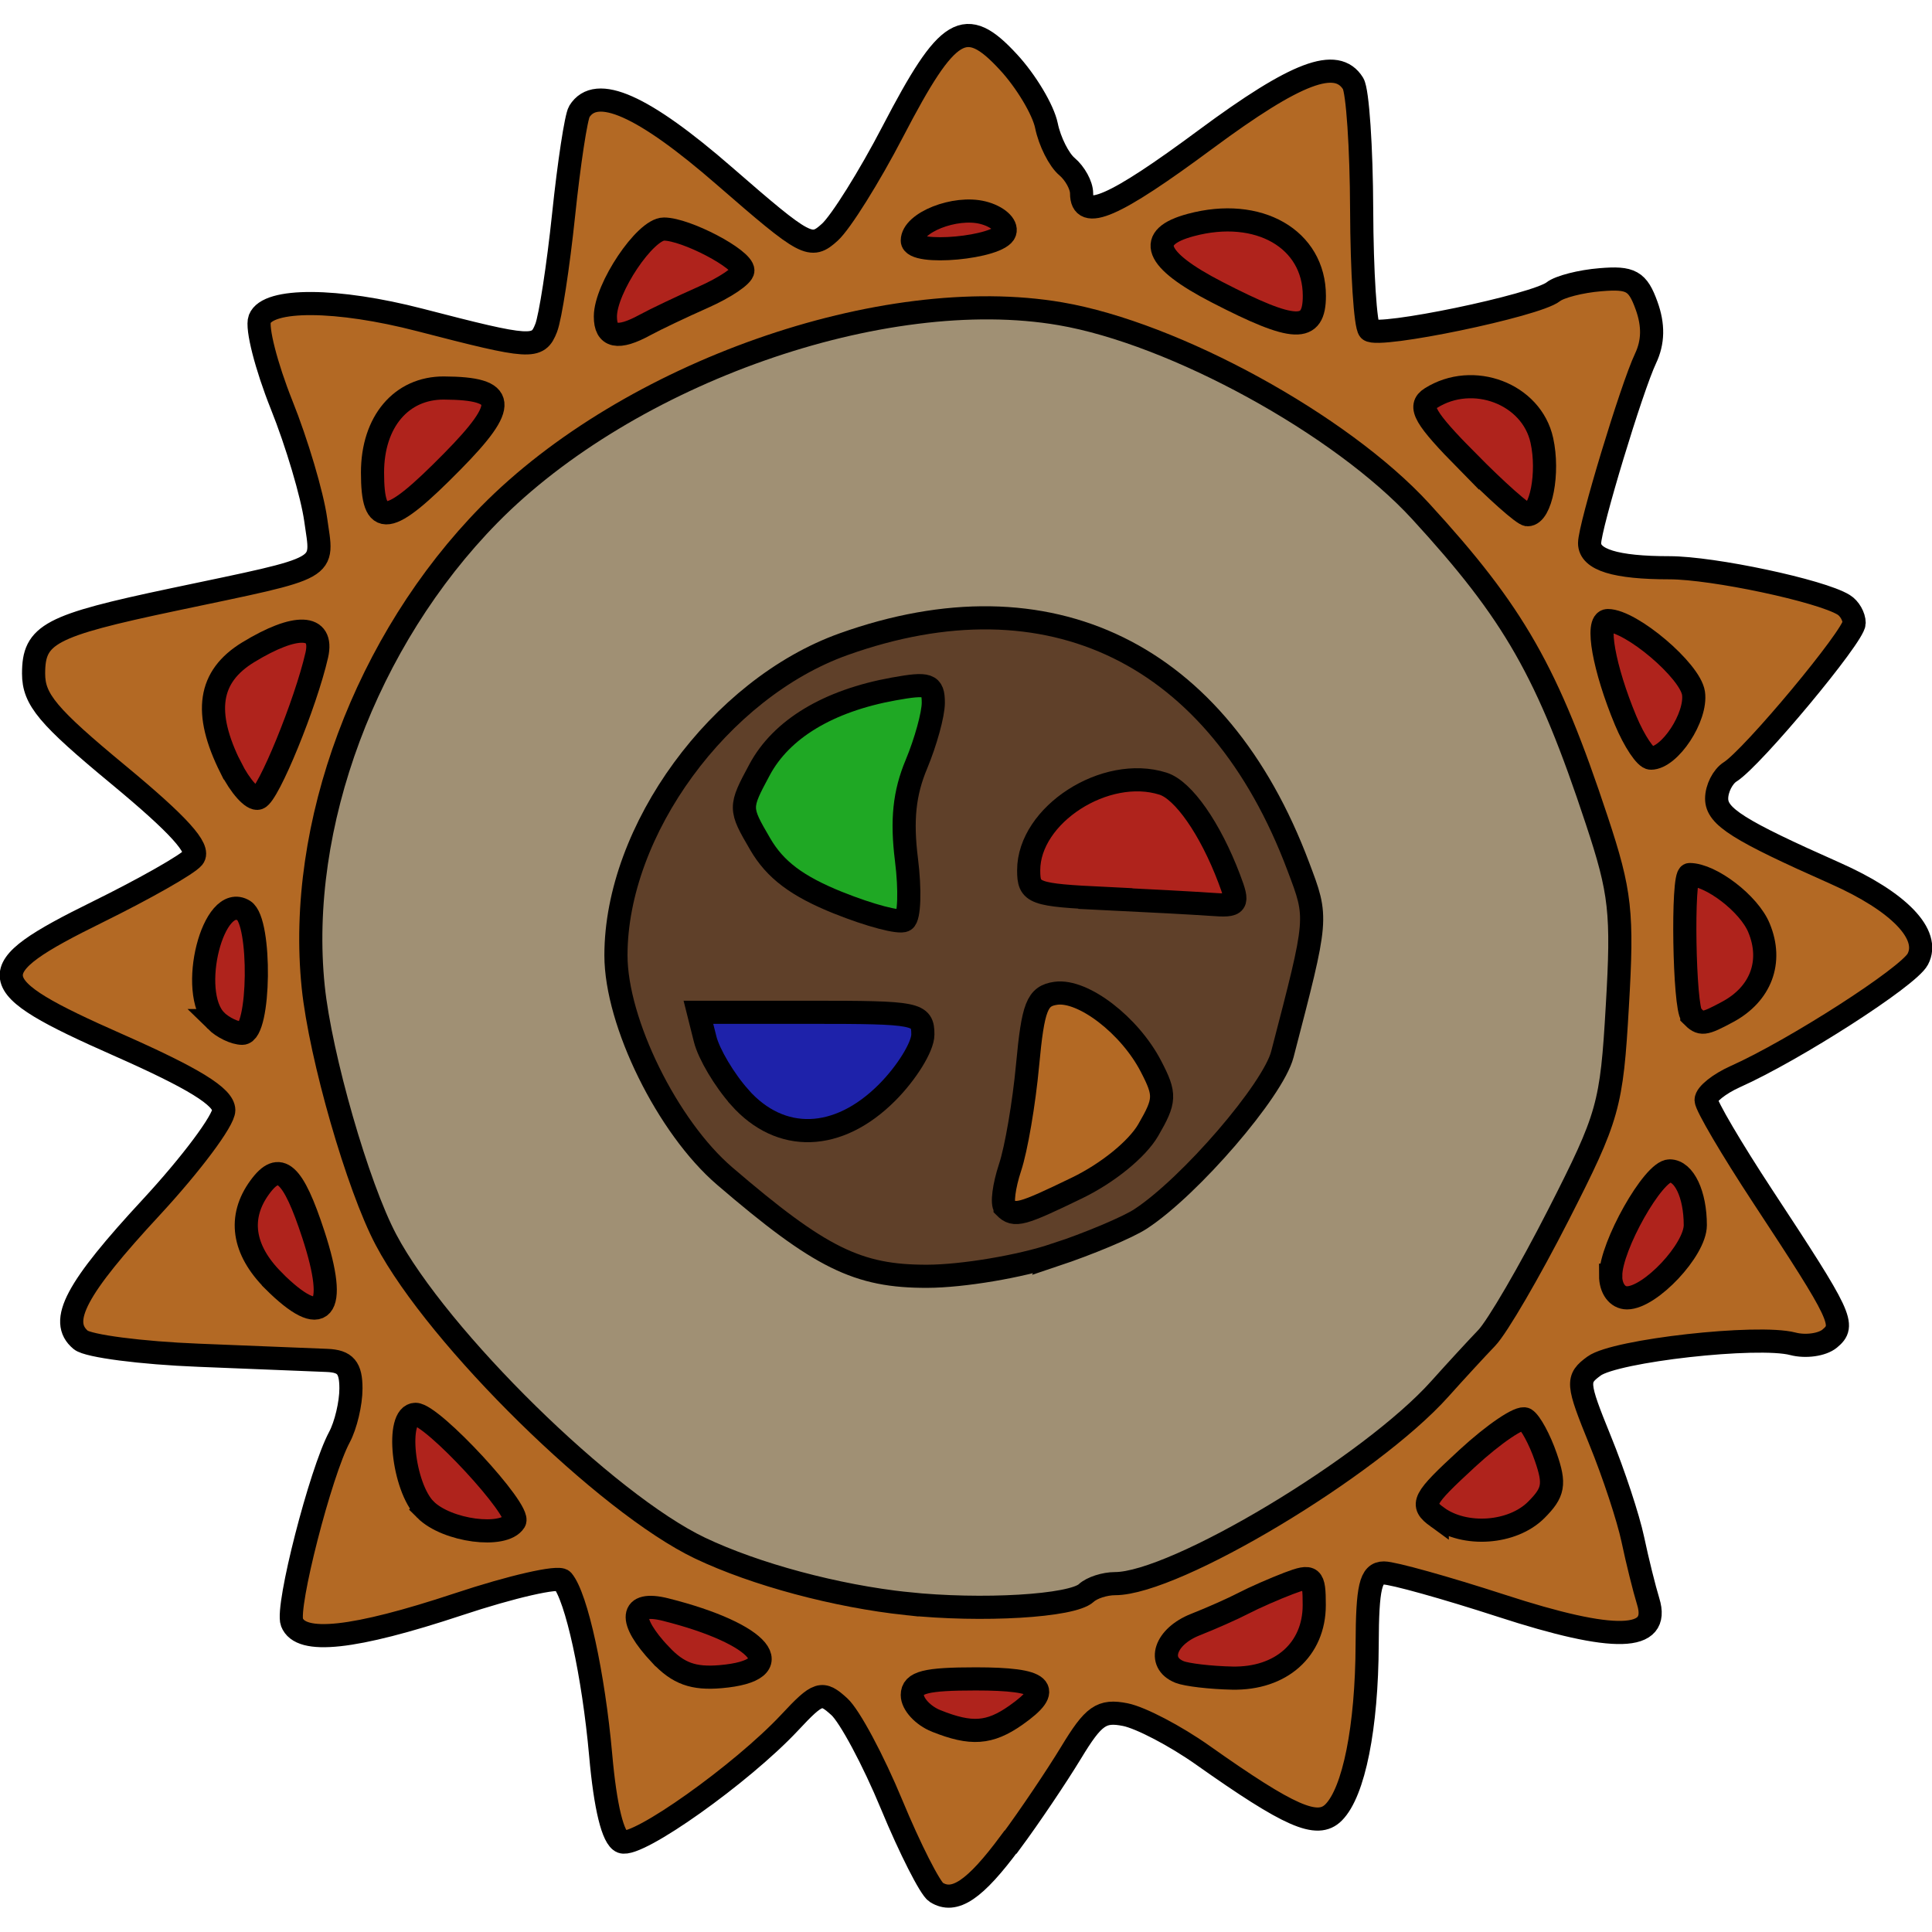 <?xml version="1.0" encoding="UTF-8" standalone="no"?>
<svg
   xmlns:dc="http://purl.org/dc/elements/1.1/"
   xmlns:cc="http://creativecommons.org/ns#"
   xmlns:rdf="http://www.w3.org/1999/02/22-rdf-syntax-ns#"
   xmlns:svg="http://www.w3.org/2000/svg"
   xmlns="http://www.w3.org/2000/svg"
   xmlns:sodipodi="http://sodipodi.sourceforge.net/DTD/sodipodi-0.dtd"
   xmlns:inkscape="http://www.inkscape.org/namespaces/inkscape"
   width="65"
   height="65"
   viewBox="0 0 17.198 17.198"
   version="1.1"
   id="svg9644"
   inkscape:version="1.0.1 (c497b03c, 2020-09-10)"
   sodipodi:docname="logo-8.svg">
  <defs
     id="defs9638" />
  <sodipodi:namedview
     id="base"
     pagecolor="#ffffff"
     bordercolor="#666666"
     borderopacity="1.0"
     inkscape:pageopacity="0.0"
     inkscape:pageshadow="2"
     inkscape:zoom="9.1875232"
     inkscape:cx="33.474297"
     inkscape:cy="31.782233"
     inkscape:document-units="mm"
     inkscape:current-layer="layer1"
     inkscape:document-rotation="0"
     showgrid="false"
     inkscape:window-width="1261"
     inkscape:window-height="776"
     inkscape:window-x="0"
     inkscape:window-y="25"
     inkscape:window-maximized="0"
     units="px" />
  <g
     inkscape:label="Capa 1"
     inkscape:groupmode="layer"
     id="layer1"
     transform="translate(-109.273,-92.86)">
    <path
       style="fill:#b36924;fill-opacity:1;stroke:#000000;stroke-width:0.206;stroke-miterlimit:4;stroke-dasharray:none;stroke-opacity:1"
       d="m 118.27,109.258 c 0.166,-0.224 0.407,-0.582 0.537,-0.796 0.201,-0.332 0.271,-0.381 0.483,-0.339 0.136,0.027 0.446,0.189 0.688,0.36 0.777,0.549 1.021,0.656 1.166,0.511 0.181,-0.181 0.296,-0.759 0.299,-1.496 0.002,-0.512 0.031,-0.636 0.149,-0.636 0.081,0 0.55,0.131 1.043,0.291 1.014,0.33 1.419,0.318 1.31,-0.036 -0.035,-0.114 -0.097,-0.363 -0.137,-0.553 -0.04,-0.19 -0.171,-0.588 -0.292,-0.884 -0.207,-0.51 -0.21,-0.545 -0.053,-0.66 0.189,-0.138 1.456,-0.28 1.769,-0.198 0.114,0.03 0.262,0.009 0.328,-0.046 0.145,-0.12 0.112,-0.19 -0.597,-1.268 -0.276,-0.42 -0.503,-0.806 -0.503,-0.856 0,-0.051 0.117,-0.144 0.259,-0.208 0.524,-0.234 1.541,-0.887 1.625,-1.045 0.117,-0.219 -0.166,-0.513 -0.736,-0.766 -0.863,-0.383 -1.054,-0.504 -1.054,-0.664 0,-0.089 0.054,-0.196 0.12,-0.238 0.198,-0.124 1.104,-1.212 1.104,-1.325 0,-0.058 -0.042,-0.131 -0.093,-0.162 -0.204,-0.126 -1.164,-0.33 -1.552,-0.33 -0.478,0 -0.71,-0.071 -0.71,-0.219 0,-0.147 0.375,-1.385 0.498,-1.644 0.069,-0.146 0.072,-0.297 0.009,-0.471 -0.079,-0.219 -0.139,-0.253 -0.411,-0.23 -0.175,0.014 -0.364,0.063 -0.419,0.107 -0.152,0.122 -1.561,0.415 -1.637,0.34 -0.036,-0.036 -0.067,-0.518 -0.069,-1.07 -0.002,-0.553 -0.036,-1.058 -0.076,-1.123 -0.147,-0.237 -0.504,-0.102 -1.311,0.495 -0.819,0.607 -1.106,0.732 -1.106,0.482 0,-0.071 -0.059,-0.178 -0.13,-0.238 -0.071,-0.059 -0.154,-0.223 -0.183,-0.365 -0.029,-0.141 -0.182,-0.397 -0.34,-0.567 -0.383,-0.415 -0.537,-0.322 -1.026,0.617 -0.211,0.406 -0.464,0.81 -0.562,0.899 -0.17,0.154 -0.21,0.133 -0.937,-0.499 -0.725,-0.631 -1.143,-0.817 -1.293,-0.575 -0.029,0.047 -0.092,0.46 -0.14,0.919 -0.048,0.458 -0.118,0.912 -0.155,1.007 -0.074,0.19 -0.132,0.186 -1.124,-0.071 -0.738,-0.191 -1.354,-0.195 -1.426,-0.008 -0.03,0.078 0.058,0.421 0.194,0.762 0.137,0.341 0.273,0.802 0.304,1.022 0.064,0.463 0.151,0.414 -1.266,0.713 -1.104,0.233 -1.245,0.308 -1.245,0.659 0,0.231 0.125,0.38 0.756,0.902 0.536,0.444 0.73,0.658 0.665,0.736 -0.05,0.061 -0.433,0.278 -0.851,0.484 -1.062,0.523 -1.044,0.642 0.181,1.183 0.674,0.298 0.941,0.462 0.942,0.581 9e-4,0.091 -0.289,0.479 -0.644,0.863 -0.674,0.727 -0.828,1.017 -0.629,1.183 0.065,0.054 0.538,0.116 1.05,0.136 0.512,0.021 1.027,0.041 1.143,0.046 0.163,0.007 0.212,0.065 0.212,0.25 0,0.133 -0.046,0.328 -0.103,0.434 -0.168,0.314 -0.475,1.51 -0.422,1.647 0.077,0.2 0.548,0.149 1.481,-0.16 0.475,-0.158 0.892,-0.253 0.928,-0.212 0.124,0.146 0.275,0.838 0.339,1.553 0.041,0.465 0.109,0.742 0.189,0.773 0.139,0.053 1.066,-0.605 1.492,-1.06 0.256,-0.274 0.288,-0.284 0.443,-0.143 0.092,0.083 0.302,0.475 0.466,0.871 0.164,0.396 0.343,0.747 0.396,0.781 0.163,0.104 0.345,-0.019 0.661,-0.446 z"
       id="path8777" />
    <path
       style="fill:#af231c;fill-opacity:1;stroke:#000000;stroke-width:0.206;stroke-miterlimit:4;stroke-dasharray:none;stroke-opacity:1"
       d="m 117.394,95.002 c 0,-0.161 0.38,-0.311 0.628,-0.249 0.128,0.032 0.217,0.11 0.196,0.173 -0.046,0.14 -0.824,0.212 -0.824,0.076 z"
       id="path8821" />
    <path
       style="fill:#af231c;fill-opacity:1;stroke:#000000;stroke-width:0.206;stroke-miterlimit:4;stroke-dasharray:none;stroke-opacity:1"
       d="m 120.105,95.46 c -0.56,-0.289 -0.637,-0.489 -0.232,-0.597 0.603,-0.162 1.1,0.124 1.1,0.631 0,0.33 -0.176,0.323 -0.868,-0.034 z"
       id="path8819" />
    <path
       style="fill:#af231c;fill-opacity:1;stroke:#000000;stroke-width:0.206;stroke-miterlimit:4;stroke-dasharray:none;stroke-opacity:1"
       d="m 114.662,95.676 c 5.3e-4,-0.25 0.354,-0.777 0.521,-0.777 0.196,0 0.703,0.266 0.703,0.369 0,0.045 -0.159,0.152 -0.353,0.238 -0.194,0.086 -0.427,0.197 -0.517,0.246 -0.243,0.133 -0.355,0.109 -0.354,-0.075 z"
       id="path8817" />
    <path
       style="fill:#af231c;fill-opacity:1;stroke:#000000;stroke-width:0.206;stroke-miterlimit:4;stroke-dasharray:none;stroke-opacity:1"
       d="m 122.336,96.968 c -0.383,-0.389 -0.442,-0.491 -0.326,-0.564 0.375,-0.237 0.897,-0.039 0.988,0.376 0.064,0.29 -0.008,0.662 -0.127,0.662 -0.037,0 -0.278,-0.214 -0.535,-0.475 z"
       id="path8815" />
    <path
       style="fill:#af231c;fill-opacity:1;stroke:#000000;stroke-width:0.206;stroke-miterlimit:4;stroke-dasharray:none;stroke-opacity:1"
       d="m 112.589,97.066 c 0,-0.451 0.256,-0.754 0.636,-0.752 0.56,0.003 0.576,0.145 0.074,0.654 -0.573,0.582 -0.71,0.601 -0.71,0.098 z"
       id="path8813" />
    <path
       style="fill:#af231c;fill-opacity:1;stroke:#000000;stroke-width:0.206;stroke-miterlimit:4;stroke-dasharray:none;stroke-opacity:1"
       d="m 123.744,99.274 c -0.193,-0.463 -0.27,-0.89 -0.159,-0.89 0.208,0 0.734,0.446 0.763,0.647 0.03,0.211 -0.211,0.578 -0.38,0.578 -0.046,0 -0.147,-0.151 -0.224,-0.335 z"
       id="path8811" />
    <path
       style="fill:#af231c;fill-opacity:1;stroke:#000000;stroke-width:0.206;stroke-miterlimit:4;stroke-dasharray:none;stroke-opacity:1"
       d="m 111.327,99.694 c -0.246,-0.493 -0.198,-0.812 0.156,-1.028 0.425,-0.259 0.672,-0.249 0.61,0.025 -0.098,0.43 -0.431,1.244 -0.521,1.274 -0.051,0.017 -0.161,-0.105 -0.244,-0.271 z"
       id="path8809" />
    <path
       style="fill:#af231c;fill-opacity:1;stroke:#000000;stroke-width:0.206;stroke-miterlimit:4;stroke-dasharray:none;stroke-opacity:1"
       d="m 111.707,104.259 c -0.274,-0.274 -0.316,-0.565 -0.121,-0.831 0.175,-0.24 0.295,-0.134 0.477,0.423 0.224,0.686 0.084,0.848 -0.356,0.409 z"
       id="path8801" />
    <path
       style="fill:#af231c;fill-opacity:1;stroke:#000000;stroke-width:0.206;stroke-miterlimit:4;stroke-dasharray:none;stroke-opacity:1"
       d="m 122.067,106.364 c -0.154,-0.112 -0.132,-0.154 0.267,-0.522 0.239,-0.22 0.471,-0.377 0.517,-0.349 0.045,0.028 0.128,0.18 0.182,0.337 0.084,0.242 0.071,0.315 -0.085,0.471 -0.212,0.212 -0.636,0.242 -0.881,0.063 z"
       id="path8799" />
    <path
       style="fill:#af231c;fill-opacity:1;stroke:#000000;stroke-width:0.206;stroke-miterlimit:4;stroke-dasharray:none;stroke-opacity:1"
       d="m 113.06,106.298 c -0.201,-0.201 -0.268,-0.848 -0.088,-0.848 0.15,0 0.942,0.856 0.882,0.953 -0.095,0.153 -0.603,0.086 -0.794,-0.105 z"
       id="path8797" />
    <path
       style="fill:#a09074;fill-opacity:1;stroke:#000000;stroke-width:0.206;stroke-miterlimit:4;stroke-dasharray:none;stroke-opacity:1"
       d="m 117.346,107.135 c -0.63,-0.067 -1.349,-0.26 -1.841,-0.494 -0.833,-0.397 -2.333,-1.87 -2.796,-2.745 -0.252,-0.476 -0.584,-1.631 -0.648,-2.252 -0.147,-1.433 0.47,-3.087 1.567,-4.203 1.24,-1.261 3.508,-2.059 5.084,-1.788 1.017,0.174 2.499,0.987 3.206,1.757 0.834,0.909 1.132,1.431 1.569,2.753 0.212,0.64 0.232,0.82 0.183,1.653 -0.051,0.888 -0.078,0.982 -0.523,1.856 -0.258,0.506 -0.546,1 -0.639,1.097 -0.093,0.097 -0.28,0.3 -0.416,0.452 -0.618,0.692 -2.358,1.736 -2.893,1.736 -0.092,0 -0.207,0.037 -0.256,0.083 -0.126,0.118 -0.93,0.165 -1.597,0.095 z"
       id="path8785" />
    <path
       style="fill:#af231c;fill-opacity:1;stroke:#000000;stroke-width:0.206;stroke-miterlimit:4;stroke-dasharray:none;stroke-opacity:1"
       d="m 119.772,107.743 c -0.205,-0.083 -0.127,-0.315 0.141,-0.421 0.142,-0.056 0.336,-0.142 0.43,-0.191 0.094,-0.049 0.274,-0.128 0.4,-0.176 0.211,-0.08 0.229,-0.065 0.229,0.193 0,0.396 -0.296,0.659 -0.73,0.65 -0.194,-0.004 -0.406,-0.029 -0.471,-0.055 z"
       id="path8783" />
    <path
       style="fill:#af231c;fill-opacity:1;stroke:#000000;stroke-width:0.206;stroke-miterlimit:4;stroke-dasharray:none;stroke-opacity:1"
       d="m 115.153,107.591 c -0.293,-0.312 -0.274,-0.483 0.045,-0.403 0.859,0.216 1.127,0.542 0.49,0.597 -0.243,0.021 -0.378,-0.028 -0.534,-0.194 z"
       id="path8781" />
    <path
       style="fill:#af231c;fill-opacity:1;stroke:#000000;stroke-width:0.206;stroke-miterlimit:4;stroke-dasharray:none;stroke-opacity:1"
       d="m 117.606,108.179 c -0.117,-0.047 -0.212,-0.15 -0.212,-0.23 0,-0.114 0.12,-0.144 0.565,-0.144 0.601,0 0.695,0.086 0.356,0.324 -0.234,0.164 -0.397,0.175 -0.709,0.05 z"
       id="path8779" />
    <path
       style="fill:#5f4029;fill-opacity:1;stroke:#000000;stroke-width:0.206;stroke-miterlimit:4;stroke-dasharray:none;stroke-opacity:1"
       d="m 118.66,104.033 c 0.308,-0.103 0.653,-0.248 0.767,-0.323 0.441,-0.289 1.178,-1.145 1.261,-1.464 0.32,-1.231 0.318,-1.206 0.142,-1.673 -0.714,-1.901 -2.215,-2.634 -4.049,-1.978 -1.103,0.395 -2.025,1.656 -2.025,2.769 0,0.597 0.459,1.529 0.968,1.965 0.851,0.73 1.184,0.894 1.804,0.892 0.315,-0.001 0.825,-0.087 1.133,-0.19 z"
       id="path8787" />
    <path
       style="fill:#af231c;fill-opacity:1;stroke:#000000;stroke-width:0.206;stroke-miterlimit:4;stroke-dasharray:none;stroke-opacity:1"
       d="m 124.333,101.901 c -0.069,-0.069 -0.088,-1.256 -0.02,-1.256 0.19,0 0.53,0.26 0.618,0.475 0.125,0.301 0.017,0.589 -0.28,0.748 -0.212,0.114 -0.236,0.116 -0.318,0.034 z"
       id="path8807" />
    <path
       style="fill:#af231c;fill-opacity:1;stroke:#000000;stroke-width:0.206;stroke-miterlimit:4;stroke-dasharray:none;stroke-opacity:1"
       d="m 123.611,104.214 c 0,-0.26 0.379,-0.931 0.525,-0.931 0.129,0 0.228,0.21 0.228,0.483 0,0.22 -0.401,0.647 -0.608,0.647 -0.085,0 -0.146,-0.082 -0.146,-0.199 z"
       id="path8803" />
    <path
       style="fill:#1fa824;fill-opacity:1;stroke:#000000;stroke-width:0.206;stroke-miterlimit:4;stroke-dasharray:none;stroke-opacity:1"
       d="m 116.736,100.897 c -0.368,-0.148 -0.563,-0.294 -0.697,-0.525 -0.185,-0.317 -0.185,-0.324 -0.005,-0.659 0.194,-0.363 0.612,-0.615 1.194,-0.72 0.311,-0.056 0.353,-0.042 0.353,0.123 0,0.103 -0.068,0.349 -0.15,0.546 -0.108,0.257 -0.133,0.498 -0.089,0.85 0.034,0.27 0.026,0.513 -0.018,0.54 -0.043,0.027 -0.309,-0.043 -0.59,-0.156 z"
       id="path8793" />
    <path
       style="fill:#b36924;fill-opacity:1;stroke:#000000;stroke-width:0.206;stroke-miterlimit:4;stroke-dasharray:none;stroke-opacity:1"
       d="m 118.219,103.606 c -0.03,-0.03 -0.009,-0.189 0.045,-0.353 0.055,-0.164 0.125,-0.575 0.156,-0.911 0.049,-0.524 0.085,-0.616 0.251,-0.64 0.242,-0.035 0.659,0.285 0.848,0.651 0.131,0.252 0.128,0.303 -0.025,0.567 -0.099,0.17 -0.361,0.383 -0.634,0.515 -0.495,0.24 -0.556,0.257 -0.641,0.172 z"
       id="path8789" />
    <path
       style="fill:#af231c;fill-opacity:1;stroke:#000000;stroke-width:0.206;stroke-miterlimit:4;stroke-dasharray:none;stroke-opacity:1"
       d="m 119.113,100.858 c -0.642,-0.031 -0.683,-0.045 -0.683,-0.251 0,-0.494 0.683,-0.934 1.196,-0.771 0.181,0.057 0.42,0.4 0.588,0.843 0.089,0.234 0.079,0.249 -0.162,0.231 -0.141,-0.01 -0.564,-0.033 -0.94,-0.051 z"
       id="path8795" />
    <path
       style="fill:#af231c;fill-opacity:1;stroke:#000000;stroke-width:0.206;stroke-miterlimit:4;stroke-dasharray:none;stroke-opacity:1"
       d="m 111.195,101.945 c -0.252,-0.252 -0.024,-1.148 0.249,-0.979 0.156,0.097 0.144,1.092 -0.014,1.092 -0.067,0 -0.173,-0.051 -0.236,-0.113 z"
       id="path8805" />
    <path
       style="fill:#1e22aa;fill-opacity:1;stroke:#000000;stroke-width:0.206;stroke-miterlimit:4;stroke-dasharray:none;stroke-opacity:1"
       d="m 115.858,102.628 c -0.137,-0.153 -0.275,-0.386 -0.308,-0.518 l -0.06,-0.239 h 0.999 c 0.952,0 0.999,0.009 0.999,0.198 0,0.109 -0.144,0.342 -0.32,0.518 -0.434,0.434 -0.946,0.451 -1.31,0.042 z"
       id="path8791" />
  </g>
</svg>
